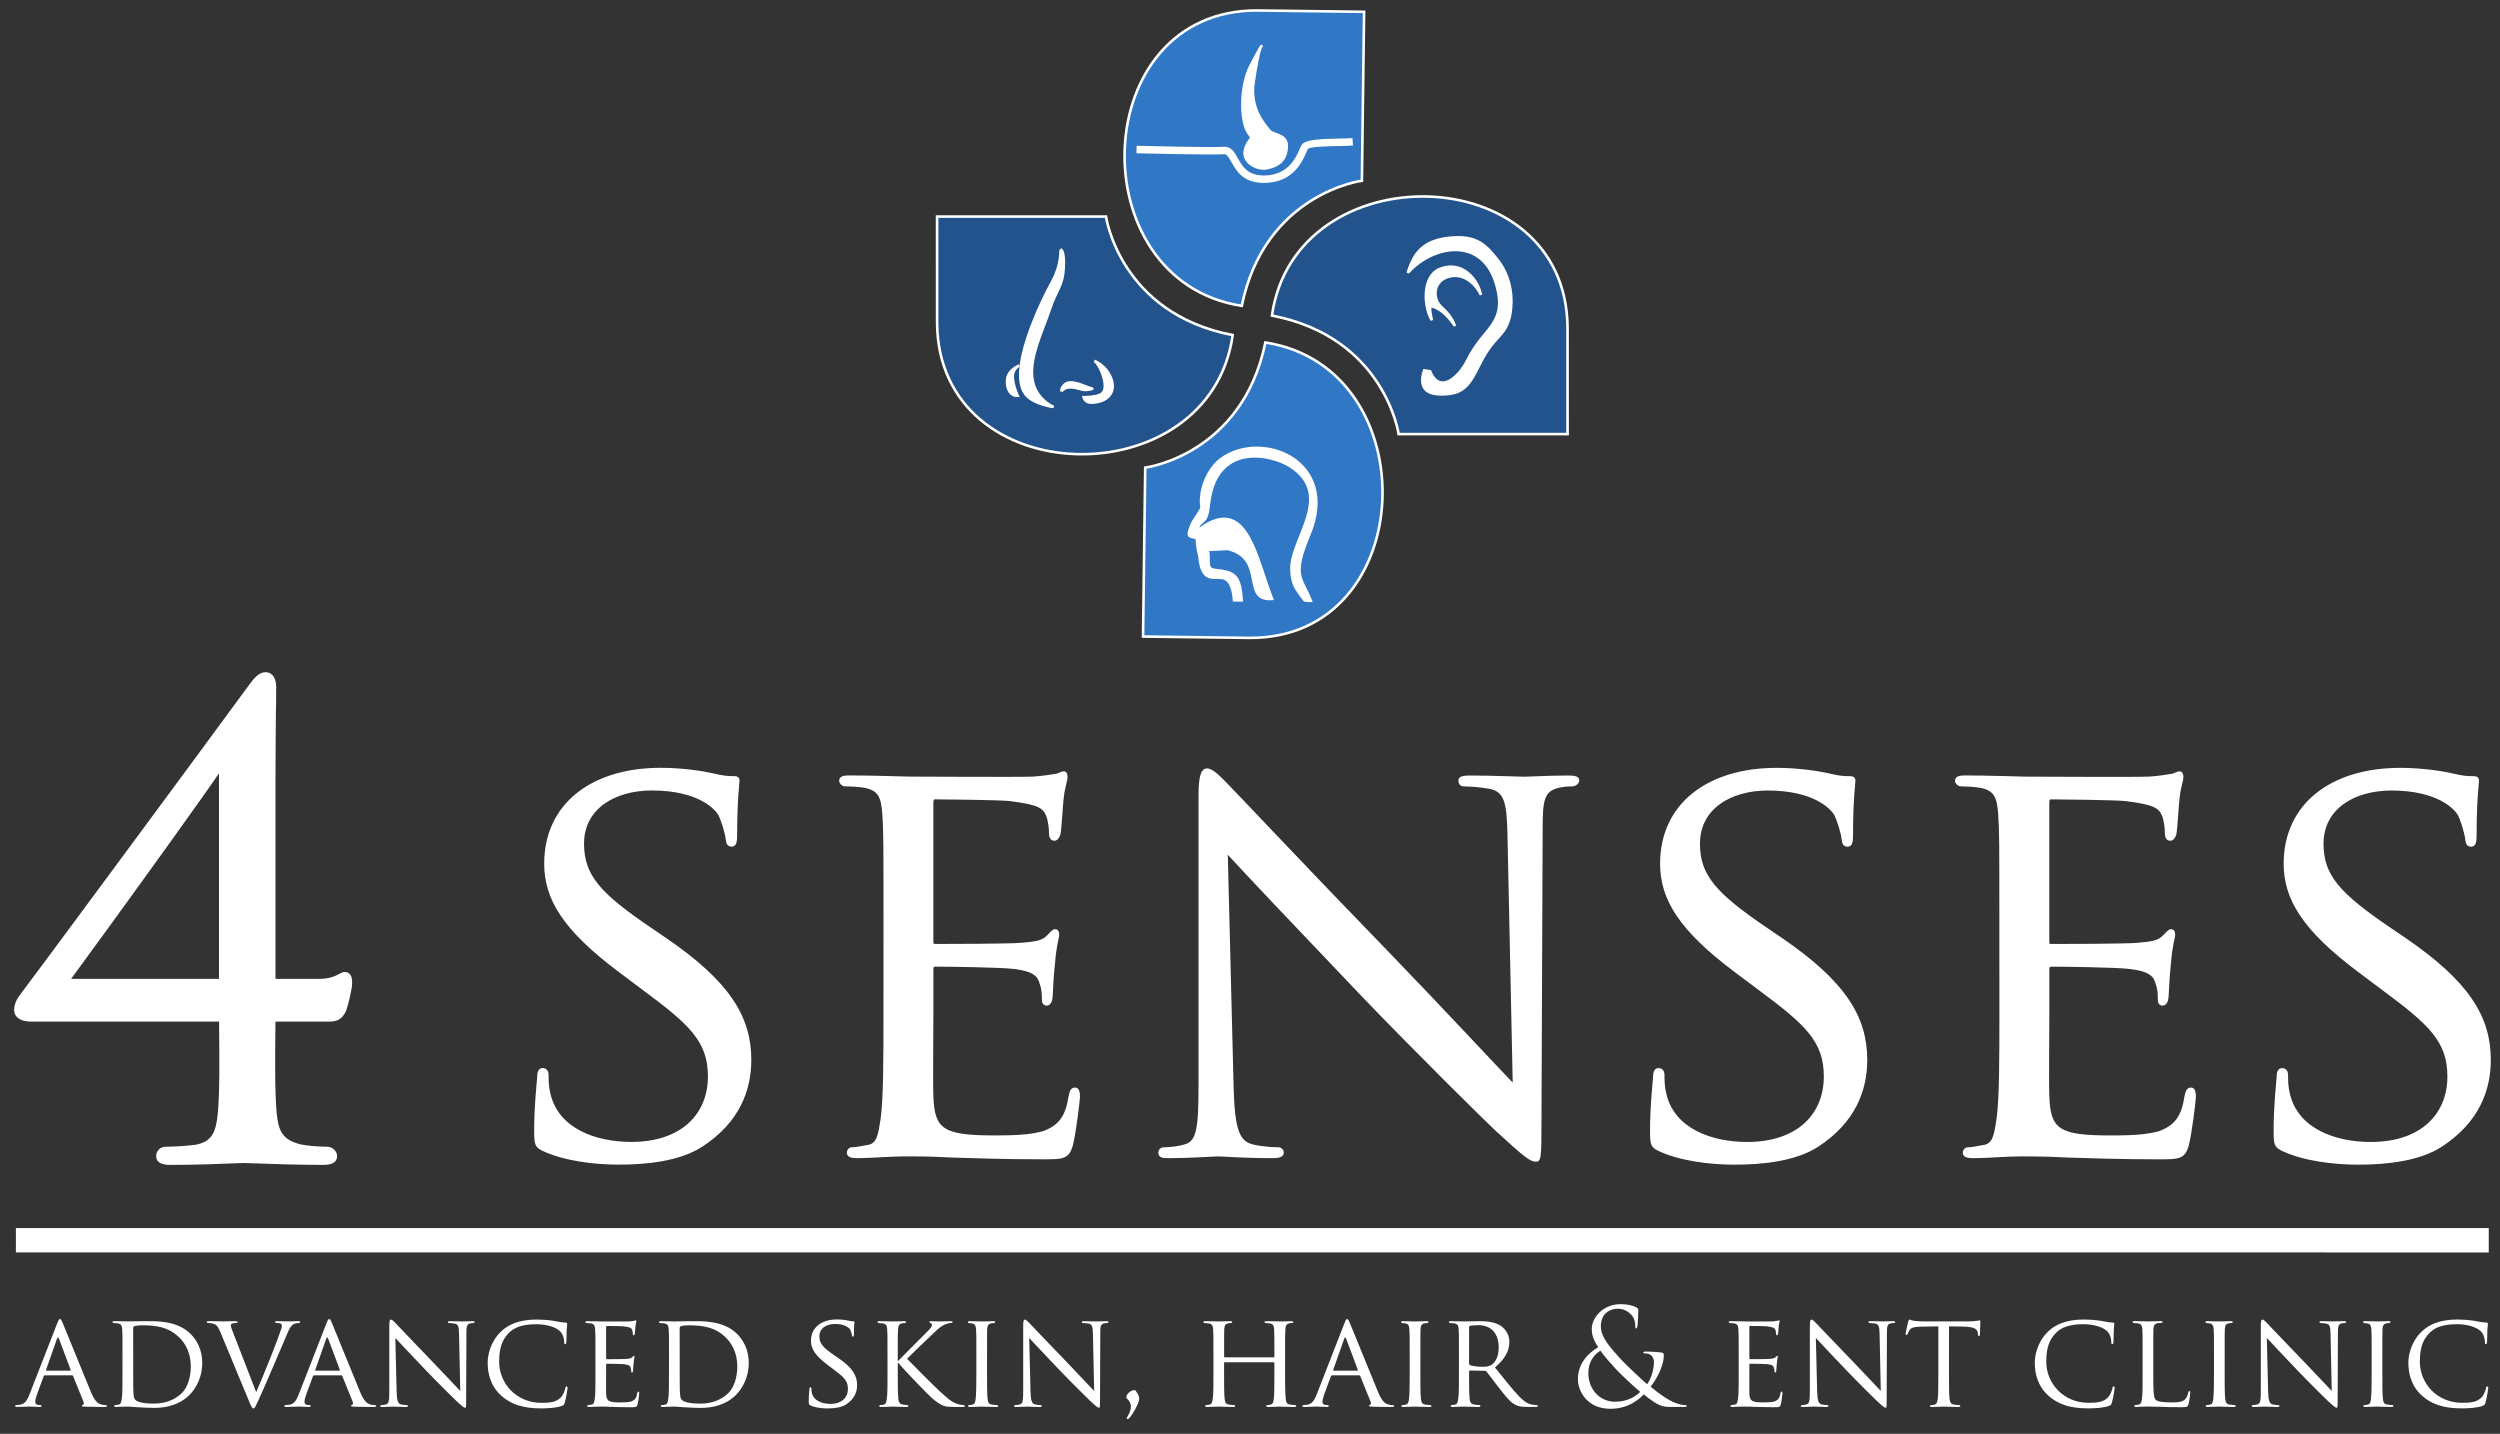 <?xml version="1.0" encoding="UTF-8" standalone="no"?>
<!-- Created with Inkscape (http://www.inkscape.org/) -->

<svg
   xmlns:dc="http://purl.org/dc/elements/1.1/"
   xmlns:cc="http://creativecommons.org/ns#"
   xmlns:rdf="http://www.w3.org/1999/02/22-rdf-syntax-ns#"
   xmlns:svg="http://www.w3.org/2000/svg"
   xmlns="http://www.w3.org/2000/svg"
   xmlns:sodipodi="http://sodipodi.sourceforge.net/DTD/sodipodi-0.dtd"
   xmlns:inkscape="http://www.inkscape.org/namespaces/inkscape"
   width="101.812mm"
   height="58.391mm"
   viewBox="0 0 101.812 58.391"
   version="1.1"
   id="svg945"
   inkscape:version="0.92.3 (2405546, 2018-03-11)"
   sodipodi:docname="logo-sqr.svg">
  <rect x="0" y="0" width="101.812" height="58.391" fill="#333333" stroke="none"/>
  <defs
     id="defs939" />
  <sodipodi:namedview
     id="base"
     pagecolor="#ffffff"
     bordercolor="#666666"
     borderopacity="1.0"
     inkscape:pageopacity="0.0"
     inkscape:pageshadow="2"
     inkscape:zoom="1.979899"
     inkscape:cx="174.35948"
     inkscape:cy="109.96925"
     inkscape:document-units="mm"
     inkscape:current-layer="layer1"
     showgrid="false"
     fit-margin-top="0"
     fit-margin-left="0"
     fit-margin-right="0"
     fit-margin-bottom="0"
     inkscape:showpageshadow="false"
     inkscape:window-width="1600"
     inkscape:window-height="845"
     inkscape:window-x="0"
     inkscape:window-y="27"
     inkscape:window-maximized="1" />
  <g
     inkscape:label="Layer 1"
     inkscape:groupmode="layer"
     id="layer1"
     transform="translate(-30.481,-209.852)">
    <path
       d="m 41.665,238.73 c -0.007,0.802 -0.018,1.971 -0.018,2.949 v 8.091 h 1.82 c 0.468,0 0.722,-0.137 0.863,-0.213 0.075,-0.04 0.127,-0.068 0.186,-0.068 0.253,0 0.253,0.252 0.253,0.432 0,0.074 -0.036,0.275 -0.085,0.494 -0.045,0.199 -0.101,0.418 -0.152,0.57 l -0.007,0.016 c -0.074,0.148 -0.144,0.246 -0.246,0.312 -0.103,0.066 -0.225,0.09 -0.403,0.09 h -2.23 c -0.001,0.142 -0.003,0.341 -0.005,0.558 -0.01,0.969 -0.024,2.369 0.056,3.246 h 1.06e-4 c 0.036,0.363 0.101,0.646 0.249,0.855 l 1.76e-4,-2.1e-4 c 0.145,0.205 0.379,0.349 0.756,0.444 0.149,0.032 0.324,0.054 0.494,0.07 0.23,0.021 0.457,0.029 0.604,0.029 0.095,0 0.18,0.037 0.243,0.093 0.069,0.062 0.113,0.148 0.113,0.237 0,0.119 -0.057,0.202 -0.175,0.252 -0.084,0.036 -0.202,0.052 -0.359,0.052 -1.028,0 -2.2,-0.042 -2.816,-0.064 -0.21,-0.007 -0.352,-0.013 -0.409,-0.013 -0.054,0 -0.18,0.005 -0.365,0.013 -0.543,0.022 -1.574,0.064 -2.605,0.064 -0.157,0 -0.275,-0.016 -0.359,-0.052 -0.119,-0.051 -0.175,-0.133 -0.175,-0.252 0,-0.086 0.035,-0.173 0.097,-0.235 0.057,-0.057 0.136,-0.094 0.233,-0.094 0.13,0 0.362,-0.008 0.61,-0.024 0.193,-0.012 0.398,-0.03 0.577,-0.052 0.381,-0.058 0.61,-0.205 0.75,-0.421 0.146,-0.226 0.206,-0.535 0.243,-0.901 h 1.06e-4 c 0.08,-0.877 0.065,-2.278 0.056,-3.246 -0.002,-0.218 -0.004,-0.416 -0.005,-0.558 h -7.682 c -0.184,0 -0.347,-0.027 -0.465,-0.094 -0.124,-0.071 -0.198,-0.18 -0.198,-0.338 0,-0.106 0.028,-0.211 0.069,-0.307 0.052,-0.121 0.125,-0.229 0.189,-0.309 l 0.003,-0.003 c 0.067,-0.078 1.765,-2.369 3.695,-4.98 2.383,-3.223 5.128,-6.944 5.59,-7.58 0.106,-0.146 0.2,-0.266 0.295,-0.354 0.11,-0.102 0.219,-0.159 0.344,-0.159 0.135,0 0.232,0.064 0.297,0.174 0.057,0.098 0.084,0.232 0.084,0.386 0,0.081 -0.003,0.43 -0.007,0.891 z m -8.393,11.04 h 6.179 v -8.594 c -0.351,0.52 -1.119,1.601 -2.004,2.835 -1.593,2.221 -3.572,4.942 -4.175,5.759"
       style="fill:#ffffff;fill-opacity:1;fill-rule:nonzero;stroke:#ffffff;stroke-width:0.106;stroke-miterlimit:4;stroke-dasharray:none;stroke-opacity:1"
       id="path72"
       inkscape:connector-curvature="0" />
    <path
       d="m 55.681,257.229 c 1.155,0 2.479,-0.144 3.37,-0.722 1.517,-0.987 1.974,-2.287 1.974,-3.49 0,-1.757 -0.891,-3.177 -3.466,-4.935 L 56.957,247.672 c -2.094,-1.42 -2.744,-2.166 -2.744,-3.466 0,-1.444 1.276,-2.215 2.816,-2.215 1.902,0 2.6,0.77 2.744,1.011 0.12,0.217 0.289,0.77 0.313,1.011 0.024,0.168 0.048,0.265 0.193,0.265 0.144,0 0.169,-0.144 0.169,-0.457 0,-1.396 0.096,-2.07 0.096,-2.166 0,-0.12 -0.048,-0.144 -0.217,-0.144 -0.169,0 -0.337,0 -0.746,-0.096 -0.506,-0.12 -1.348,-0.241 -2.191,-0.241 -2.792,0 -4.694,1.444 -4.694,3.851 0,1.42 0.746,2.672 3.033,4.381 l 0.963,0.722 c 1.877,1.396 2.672,2.094 2.672,3.562 0,1.541 -1.083,2.72 -3.177,2.72 -1.42,0 -3.009,-0.53 -3.346,-2.022 -0.072,-0.289 -0.072,-0.578 -0.072,-0.746 0,-0.169 -0.072,-0.241 -0.193,-0.241 -0.12,0 -0.168,0.12 -0.168,0.337 -0.024,0.337 -0.12,1.155 -0.12,2.166 0,0.554 0.024,0.626 0.313,0.77 0.866,0.409 2.094,0.554 3.081,0.554 z m 10.832,-6.21 c 0,1.974 0,3.587 -0.12,4.429 -0.096,0.602 -0.144,1.011 -0.554,1.083 -0.193,0.024 -0.457,0.096 -0.65,0.096 -0.12,0 -0.168,0.096 -0.168,0.169 0,0.12 0.12,0.168 0.337,0.168 0.337,0 0.818,-0.024 1.228,-0.048 0.457,-0.024 0.867,-0.024 0.915,-0.024 0.313,0 0.867,0 1.757,0.048 0.866,0.024 2.094,0.072 3.683,0.072 0.819,0 1.035,0 1.18,-0.53 0.12,-0.433 0.289,-1.829 0.289,-1.974 0,-0.144 -0.024,-0.313 -0.144,-0.313 -0.12,0 -0.169,0.072 -0.217,0.313 -0.12,0.818 -0.409,1.179 -0.963,1.42 -0.554,0.217 -1.565,0.217 -2.118,0.217 -2.094,0 -2.479,-0.265 -2.528,-1.637 -0.024,-0.409 0,-2.792 0,-3.49 v -1.709 c 0,-0.072 0.024,-0.144 0.144,-0.144 0.361,0 2.624,0.024 3.201,0.096 0.818,0.096 1.011,0.337 1.083,0.626 0.096,0.265 0.096,0.481 0.096,0.674 0,0.12 0.048,0.192 0.144,0.192 0.144,0 0.193,-0.217 0.193,-0.385 0,-0.144 0.048,-0.915 0.096,-1.324 0.048,-0.674 0.168,-1.011 0.168,-1.131 0,-0.12 -0.048,-0.168 -0.12,-0.168 -0.072,0 -0.168,0.12 -0.313,0.265 -0.217,0.217 -0.53,0.241 -1.035,0.289 -0.482,0.048 -3.274,0.048 -3.538,0.048 -0.12,0 -0.12,-0.072 -0.12,-0.217 v -5.561 c 0,-0.144 0.024,-0.217 0.12,-0.217 0.241,0 2.696,0.024 3.057,0.072 1.155,0.144 1.372,0.289 1.517,0.626 0.096,0.241 0.12,0.578 0.12,0.722 0,0.168 0.048,0.265 0.169,0.265 0.096,0 0.168,-0.12 0.193,-0.217 0.048,-0.241 0.096,-1.155 0.12,-1.348 0.048,-0.578 0.169,-0.818 0.169,-0.963 0,-0.096 -0.024,-0.193 -0.096,-0.193 -0.096,0 -0.193,0.072 -0.289,0.096 -0.169,0.024 -0.554,0.096 -0.963,0.12 -0.481,0.024 -4.91,0 -5.055,0 -0.12,0 -1.492,-0.048 -2.455,-0.048 -0.241,0 -0.337,0.048 -0.337,0.169 0,0.072 0.096,0.168 0.168,0.168 0.193,0 0.554,0.024 0.722,0.048 0.698,0.096 0.818,0.433 0.867,1.131 0.048,0.65 0.048,1.228 0.048,4.405 z m 13.913,-6.499 c 0.65,0.722 3.029,3.226 5.484,5.801 2.235,2.335 5.292,5.344 5.508,5.536 1.179,1.083 1.4,1.252 1.617,1.252 0.144,0 0.169,-0.12 0.169,-1.468 l 0.048,-11.987 c 0,-1.228 0.048,-1.637 0.746,-1.781 0.241,-0.048 0.409,-0.048 0.505,-0.048 0.144,0 0.241,-0.12 0.241,-0.193 0,-0.12 -0.168,-0.144 -0.385,-0.144 -0.867,0 -1.565,0.048 -1.809,0.048 -0.241,0 -1.252,-0.048 -2.214,-0.048 -0.241,0 -0.409,0.024 -0.409,0.144 0,0.072 0.024,0.193 0.169,0.193 0.168,0 0.65,0.024 1.035,0.096 0.65,0.12 0.77,0.578 0.794,1.902 l 0.217,10.254 c -0.65,-0.674 -2.913,-3.105 -5.003,-5.272 -3.274,-3.37 -6.351,-6.644 -6.688,-6.981 -0.217,-0.217 -0.578,-0.626 -0.818,-0.626 -0.169,0 -0.289,0.217 -0.289,1.035 v 11.723 c 0,1.854 -0.072,2.407 -0.602,2.552 -0.313,0.096 -0.698,0.12 -0.867,0.12 -0.096,0 -0.168,0.072 -0.168,0.169 0,0.144 0.12,0.168 0.337,0.168 0.963,0 1.853,-0.072 2.046,-0.072 0.192,0 1.035,0.072 2.235,0.072 0.241,0 0.385,-0.048 0.385,-0.168 0,-0.096 -0.072,-0.169 -0.169,-0.169 -0.193,0 -0.674,-0.024 -1.059,-0.12 -0.574,-0.144 -0.766,-0.65 -0.814,-2.335 z m 20.701,12.71 c 1.155,0 2.479,-0.144 3.37,-0.722 1.516,-0.987 1.974,-2.287 1.974,-3.49 0,-1.757 -0.891,-3.177 -3.466,-4.935 l -0.602,-0.409 c -2.094,-1.42 -2.744,-2.166 -2.744,-3.466 0,-1.444 1.276,-2.215 2.816,-2.215 1.902,0 2.6,0.77 2.744,1.011 0.12,0.217 0.289,0.77 0.313,1.011 0.024,0.168 0.048,0.265 0.193,0.265 0.144,0 0.168,-0.144 0.168,-0.457 0,-1.396 0.096,-2.07 0.096,-2.166 0,-0.12 -0.048,-0.144 -0.217,-0.144 -0.168,0 -0.337,0 -0.746,-0.096 -0.505,-0.12 -1.348,-0.241 -2.191,-0.241 -2.792,0 -4.694,1.444 -4.694,3.851 0,1.42 0.746,2.672 3.033,4.381 l 0.963,0.722 c 1.878,1.396 2.672,2.094 2.672,3.562 0,1.541 -1.083,2.72 -3.177,2.72 -1.42,0 -3.009,-0.53 -3.346,-2.022 -0.072,-0.289 -0.072,-0.578 -0.072,-0.746 0,-0.169 -0.072,-0.241 -0.193,-0.241 -0.12,0 -0.169,0.12 -0.169,0.337 -0.024,0.337 -0.12,1.155 -0.12,2.166 0,0.554 0.024,0.626 0.313,0.77 0.866,0.409 2.094,0.554 3.081,0.554 z m 10.832,-6.21 c 0,1.974 0,3.587 -0.12,4.429 -0.096,0.602 -0.144,1.011 -0.554,1.083 -0.192,0.024 -0.457,0.096 -0.65,0.096 -0.12,0 -0.168,0.096 -0.168,0.169 0,0.12 0.12,0.168 0.337,0.168 0.337,0 0.818,-0.024 1.228,-0.048 0.457,-0.024 0.867,-0.024 0.915,-0.024 0.313,0 0.866,0 1.757,0.048 0.867,0.024 2.094,0.072 3.683,0.072 0.819,0 1.035,0 1.18,-0.53 0.12,-0.433 0.289,-1.829 0.289,-1.974 0,-0.144 -0.024,-0.313 -0.144,-0.313 -0.12,0 -0.168,0.072 -0.217,0.313 -0.12,0.818 -0.409,1.179 -0.963,1.42 -0.554,0.217 -1.565,0.217 -2.118,0.217 -2.094,0 -2.479,-0.265 -2.527,-1.637 -0.024,-0.409 0,-2.792 0,-3.49 v -1.709 c 0,-0.072 0.024,-0.144 0.144,-0.144 0.361,0 2.624,0.024 3.201,0.096 0.818,0.096 1.011,0.337 1.083,0.626 0.096,0.265 0.096,0.481 0.096,0.674 0,0.12 0.048,0.192 0.144,0.192 0.144,0 0.193,-0.217 0.193,-0.385 0,-0.144 0.048,-0.915 0.096,-1.324 0.048,-0.674 0.168,-1.011 0.168,-1.131 0,-0.12 -0.048,-0.168 -0.12,-0.168 -0.072,0 -0.169,0.12 -0.313,0.265 -0.217,0.217 -0.53,0.241 -1.035,0.289 -0.481,0.048 -3.274,0.048 -3.539,0.048 -0.12,0 -0.12,-0.072 -0.12,-0.217 v -5.561 c 0,-0.144 0.024,-0.217 0.12,-0.217 0.241,0 2.696,0.024 3.057,0.072 1.155,0.144 1.372,0.289 1.516,0.626 0.096,0.241 0.12,0.578 0.12,0.722 0,0.168 0.048,0.265 0.168,0.265 0.096,0 0.169,-0.12 0.193,-0.217 0.048,-0.241 0.096,-1.155 0.12,-1.348 0.048,-0.578 0.168,-0.818 0.168,-0.963 0,-0.096 -0.024,-0.193 -0.096,-0.193 -0.096,0 -0.193,0.072 -0.289,0.096 -0.168,0.024 -0.554,0.096 -0.963,0.12 -0.481,0.024 -4.91,0 -5.055,0 -0.12,0 -1.492,-0.048 -2.455,-0.048 -0.241,0 -0.337,0.048 -0.337,0.169 0,0.072 0.096,0.168 0.168,0.168 0.193,0 0.554,0.024 0.722,0.048 0.698,0.096 0.819,0.433 0.867,1.131 0.048,0.65 0.048,1.228 0.048,4.405 z m 14.563,6.21 c 1.155,0 2.479,-0.144 3.37,-0.722 1.516,-0.987 1.974,-2.287 1.974,-3.49 0,-1.757 -0.891,-3.177 -3.466,-4.935 l -0.602,-0.409 c -2.094,-1.42 -2.744,-2.166 -2.744,-3.466 0,-1.444 1.276,-2.215 2.816,-2.215 1.902,0 2.6,0.77 2.744,1.011 0.12,0.217 0.289,0.77 0.313,1.011 0.024,0.168 0.048,0.265 0.193,0.265 0.144,0 0.168,-0.144 0.168,-0.457 0,-1.396 0.096,-2.07 0.096,-2.166 0,-0.12 -0.048,-0.144 -0.217,-0.144 -0.168,0 -0.337,0 -0.746,-0.096 -0.505,-0.12 -1.348,-0.241 -2.191,-0.241 -2.792,0 -4.694,1.444 -4.694,3.851 0,1.42 0.746,2.672 3.033,4.381 l 0.963,0.722 c 1.878,1.396 2.672,2.094 2.672,3.562 0,1.541 -1.083,2.72 -3.177,2.72 -1.42,0 -3.009,-0.53 -3.346,-2.022 -0.072,-0.289 -0.072,-0.578 -0.072,-0.746 0,-0.169 -0.072,-0.241 -0.193,-0.241 -0.12,0 -0.169,0.12 -0.169,0.337 -0.024,0.337 -0.12,1.155 -0.12,2.166 0,0.554 0.024,0.626 0.313,0.77 0.866,0.409 2.094,0.554 3.081,0.554"
       style="fill:#ffffff;fill-opacity:1;fill-rule:nonzero;stroke:#ffffff;stroke-width:0.106;stroke-miterlimit:4;stroke-dasharray:none;stroke-opacity:1"
       id="path74"
       inkscape:connector-curvature="0" />
    <path
       d="m 31.682,266.638 c -0.092,0.234 -0.185,0.397 -0.402,0.424 -0.038,0.005 -0.109,0.011 -0.141,0.011 -0.022,0 -0.043,0.016 -0.043,0.038 0,0.027 0.033,0.038 0.092,0.038 0.196,0 0.435,-0.016 0.484,-0.016 0.054,0 0.315,0.016 0.429,0.016 0.043,0 0.071,-0.011 0.071,-0.038 0,-0.022 -0.011,-0.038 -0.049,-0.038 h -0.043 c -0.082,0 -0.163,-0.033 -0.163,-0.125 0,-0.082 0.027,-0.196 0.071,-0.31 l 0.272,-0.739 c 0.011,-0.027 0.027,-0.038 0.049,-0.038 h 1.103 c 0.027,0 0.033,0.005 0.044,0.027 l 0.429,1.06 c 0.033,0.076 -0.016,0.114 -0.043,0.125 -0.022,0.011 -0.033,0.011 -0.033,0.033 0,0.027 0.076,0.027 0.168,0.033 0.331,0.011 0.685,0.011 0.755,0.011 0.054,0 0.109,-0.011 0.109,-0.038 0,-0.027 -0.033,-0.038 -0.06,-0.038 -0.049,0 -0.119,-0.005 -0.19,-0.027 -0.103,-0.033 -0.234,-0.092 -0.407,-0.505 -0.294,-0.701 -1.06,-2.608 -1.147,-2.804 -0.049,-0.103 -0.065,-0.168 -0.114,-0.168 -0.033,0 -0.054,0.027 -0.114,0.179 z m 0.69,-0.967 c -0.016,0 -0.022,-0.011 -0.016,-0.033 l 0.446,-1.266 c 0.027,-0.071 0.054,-0.071 0.082,0 l 0.473,1.266 c 0.005,0.022 0.005,0.033 -0.016,0.033 z m 3.097,0.136 c 0,0.446 0,0.81 -0.027,1 -0.022,0.136 -0.033,0.223 -0.125,0.245 -0.043,0.011 -0.103,0.022 -0.147,0.022 -0.027,0 -0.038,0.022 -0.038,0.038 0,0.027 0.027,0.038 0.076,0.038 0.076,0 0.19,-0.005 0.288,-0.011 0.098,0 0.185,-0.005 0.196,-0.005 0.022,0 0.185,0.011 0.391,0.027 0.207,0.011 0.462,0.027 0.668,0.027 0.815,0 1.244,-0.321 1.451,-0.532 0.266,-0.272 0.516,-0.717 0.516,-1.299 0,-0.549 -0.228,-0.935 -0.467,-1.174 -0.565,-0.571 -1.44,-0.527 -1.918,-0.527 -0.283,0 -0.587,0.011 -0.641,0.011 -0.027,0 -0.337,-0.011 -0.554,-0.011 -0.054,0 -0.076,0.011 -0.076,0.038 0,0.016 0.022,0.038 0.038,0.038 0.043,0 0.125,0.005 0.163,0.011 0.158,0.022 0.185,0.098 0.196,0.255 0.011,0.147 0.011,0.277 0.011,0.994 z m 0.435,-1.858 c 0,-0.054 0.016,-0.076 0.06,-0.092 0.043,-0.016 0.196,-0.033 0.288,-0.033 0.57,0 1.098,0.06 1.549,0.516 0.196,0.196 0.451,0.571 0.451,1.157 0,0.424 -0.125,0.864 -0.375,1.098 -0.288,0.272 -0.679,0.418 -1.119,0.418 -0.565,0 -0.733,-0.098 -0.793,-0.185 -0.038,-0.049 -0.049,-0.217 -0.054,-0.331 -0.005,-0.087 -0.005,-0.516 -0.005,-1.005 z m 4.108,0.272 c -0.071,-0.185 -0.13,-0.326 -0.13,-0.386 0,-0.033 0.005,-0.06 0.054,-0.082 0.043,-0.016 0.12,-0.022 0.174,-0.022 0.033,0 0.049,-0.022 0.049,-0.043 0,-0.022 -0.043,-0.033 -0.13,-0.033 -0.185,0 -0.397,0.011 -0.445,0.011 -0.06,0 -0.332,-0.011 -0.56,-0.011 -0.076,0 -0.125,0.005 -0.125,0.033 0,0.016 0.011,0.043 0.038,0.043 0.027,0 0.109,0 0.185,0.016 0.158,0.038 0.223,0.087 0.331,0.348 l 1.174,2.831 c 0.092,0.223 0.125,0.283 0.179,0.283 0.049,0 0.076,-0.071 0.207,-0.348 0.109,-0.228 0.321,-0.728 0.614,-1.402 0.245,-0.565 0.478,-1.119 0.532,-1.25 0.125,-0.315 0.201,-0.38 0.266,-0.424 0.087,-0.054 0.196,-0.054 0.228,-0.054 0.038,0 0.054,-0.022 0.054,-0.043 0,-0.022 -0.027,-0.033 -0.076,-0.033 -0.141,0 -0.348,0.011 -0.375,0.011 -0.06,0 -0.277,-0.011 -0.467,-0.011 -0.076,0 -0.109,0.011 -0.109,0.038 0,0.022 0.027,0.038 0.054,0.038 0.054,0 0.109,0 0.163,0.016 0.049,0.016 0.065,0.06 0.065,0.098 0,0.038 -0.022,0.103 -0.043,0.174 -0.103,0.331 -0.728,1.907 -1.005,2.527 z m 2.635,2.418 c -0.092,0.234 -0.185,0.397 -0.402,0.424 -0.038,0.005 -0.109,0.011 -0.141,0.011 -0.022,0 -0.043,0.016 -0.043,0.038 0,0.027 0.033,0.038 0.092,0.038 0.196,0 0.435,-0.016 0.484,-0.016 0.054,0 0.315,0.016 0.429,0.016 0.043,0 0.071,-0.011 0.071,-0.038 0,-0.022 -0.011,-0.038 -0.049,-0.038 h -0.043 c -0.081,0 -0.163,-0.033 -0.163,-0.125 0,-0.082 0.027,-0.196 0.071,-0.31 l 0.272,-0.739 c 0.011,-0.027 0.027,-0.038 0.049,-0.038 h 1.103 c 0.027,0 0.033,0.005 0.043,0.027 l 0.429,1.06 c 0.033,0.076 -0.016,0.114 -0.043,0.125 -0.022,0.011 -0.033,0.011 -0.033,0.033 0,0.027 0.076,0.027 0.168,0.033 0.331,0.011 0.685,0.011 0.755,0.011 0.054,0 0.109,-0.011 0.109,-0.038 0,-0.027 -0.033,-0.038 -0.06,-0.038 -0.049,0 -0.12,-0.005 -0.19,-0.027 -0.103,-0.033 -0.234,-0.092 -0.407,-0.505 -0.294,-0.701 -1.06,-2.608 -1.146,-2.804 -0.049,-0.103 -0.065,-0.168 -0.114,-0.168 -0.033,0 -0.054,0.027 -0.114,0.179 z m 0.69,-0.967 c -0.016,0 -0.022,-0.011 -0.016,-0.033 l 0.445,-1.266 c 0.027,-0.071 0.054,-0.071 0.082,0 l 0.473,1.266 c 0.005,0.022 0.005,0.033 -0.016,0.033 z m 3.244,-1.331 c 0.147,0.163 0.684,0.728 1.238,1.31 0.504,0.527 1.195,1.206 1.243,1.25 0.266,0.245 0.316,0.282 0.365,0.282 0.033,0 0.038,-0.027 0.038,-0.331 l 0.011,-2.706 c 0,-0.277 0.011,-0.369 0.168,-0.402 0.054,-0.011 0.092,-0.011 0.114,-0.011 0.033,0 0.054,-0.027 0.054,-0.043 0,-0.027 -0.038,-0.033 -0.087,-0.033 -0.196,0 -0.353,0.011 -0.408,0.011 -0.054,0 -0.283,-0.011 -0.5,-0.011 -0.054,0 -0.092,0.005 -0.092,0.033 0,0.016 0.005,0.043 0.038,0.043 0.038,0 0.147,0.006 0.234,0.022 0.147,0.027 0.174,0.13 0.179,0.429 l 0.049,2.315 c -0.147,-0.152 -0.657,-0.701 -1.129,-1.19 -0.739,-0.761 -1.434,-1.5 -1.51,-1.576 -0.049,-0.049 -0.13,-0.141 -0.185,-0.141 -0.038,0 -0.065,0.049 -0.065,0.234 v 2.646 c 0,0.418 -0.016,0.543 -0.136,0.576 -0.071,0.022 -0.158,0.027 -0.196,0.027 -0.022,0 -0.038,0.016 -0.038,0.038 0,0.033 0.027,0.038 0.076,0.038 0.217,0 0.418,-0.016 0.462,-0.016 0.043,0 0.234,0.016 0.504,0.016 0.054,0 0.087,-0.011 0.087,-0.038 0,-0.022 -0.016,-0.038 -0.038,-0.038 -0.043,0 -0.152,-0.005 -0.239,-0.027 -0.13,-0.033 -0.173,-0.147 -0.184,-0.527 z m 5.917,2.869 c 0.31,0 0.668,-0.027 0.864,-0.103 0.082,-0.033 0.092,-0.049 0.12,-0.136 0.049,-0.158 0.114,-0.56 0.114,-0.592 0,-0.033 -0.022,-0.065 -0.043,-0.065 -0.033,0 -0.038,0.016 -0.049,0.065 -0.016,0.087 -0.081,0.283 -0.185,0.386 -0.19,0.19 -0.429,0.217 -0.788,0.217 -1.022,0 -1.722,-0.788 -1.722,-1.674 0,-0.467 0.076,-0.88 0.429,-1.206 0.168,-0.158 0.462,-0.321 1.076,-0.321 0.424,0 0.772,0.114 0.94,0.255 0.125,0.098 0.201,0.283 0.201,0.462 0,0.065 0.005,0.098 0.038,0.098 0.027,0 0.049,-0.027 0.054,-0.098 0.005,-0.065 0.005,-0.321 0.011,-0.473 0.011,-0.168 0.022,-0.223 0.022,-0.261 0,-0.027 -0.011,-0.049 -0.06,-0.049 -0.158,-0.005 -0.31,-0.038 -0.489,-0.071 -0.234,-0.038 -0.505,-0.054 -0.696,-0.054 -0.733,0 -1.168,0.217 -1.456,0.494 -0.424,0.413 -0.538,0.951 -0.538,1.261 0,0.44 0.114,0.967 0.581,1.369 0.375,0.326 0.859,0.494 1.576,0.494 z m 2.233,-1.402 c 0,0.446 0,0.81 -0.027,1 -0.022,0.136 -0.033,0.228 -0.125,0.245 -0.043,0.005 -0.103,0.022 -0.147,0.022 -0.027,0 -0.038,0.022 -0.038,0.038 0,0.027 0.027,0.038 0.076,0.038 0.076,0 0.185,-0.005 0.277,-0.011 0.103,-0.005 0.196,-0.005 0.207,-0.005 0.071,0 0.196,0 0.397,0.011 0.196,0.005 0.473,0.016 0.831,0.016 0.185,0 0.234,0 0.266,-0.12 0.027,-0.098 0.065,-0.413 0.065,-0.446 0,-0.033 -0.005,-0.071 -0.033,-0.071 -0.027,0 -0.038,0.016 -0.049,0.071 -0.027,0.185 -0.092,0.266 -0.217,0.321 -0.125,0.049 -0.353,0.049 -0.478,0.049 -0.473,0 -0.56,-0.06 -0.571,-0.369 -0.005,-0.092 0,-0.63 0,-0.788 v -0.386 c 0,-0.016 0.005,-0.033 0.033,-0.033 0.081,0 0.592,0.005 0.723,0.022 0.185,0.022 0.228,0.076 0.244,0.141 0.022,0.06 0.022,0.109 0.022,0.152 0,0.027 0.011,0.043 0.033,0.043 0.033,0 0.043,-0.049 0.043,-0.087 0,-0.033 0.011,-0.207 0.022,-0.299 0.011,-0.152 0.038,-0.228 0.038,-0.255 0,-0.027 -0.011,-0.038 -0.027,-0.038 -0.016,0 -0.038,0.027 -0.071,0.06 -0.049,0.049 -0.12,0.054 -0.234,0.065 -0.109,0.011 -0.739,0.011 -0.799,0.011 -0.027,0 -0.027,-0.016 -0.027,-0.049 v -1.255 c 0,-0.033 0.005,-0.049 0.027,-0.049 0.054,0 0.609,0.005 0.69,0.016 0.261,0.033 0.31,0.065 0.342,0.141 0.022,0.054 0.027,0.13 0.027,0.163 0,0.038 0.011,0.06 0.038,0.06 0.022,0 0.038,-0.027 0.043,-0.049 0.011,-0.054 0.022,-0.261 0.027,-0.304 0.011,-0.13 0.038,-0.185 0.038,-0.217 0,-0.022 -0.005,-0.043 -0.022,-0.043 -0.022,0 -0.043,0.016 -0.065,0.022 -0.038,0.005 -0.125,0.022 -0.217,0.027 -0.109,0.005 -1.108,0 -1.141,0 -0.027,0 -0.337,-0.011 -0.554,-0.011 -0.054,0 -0.076,0.011 -0.076,0.038 0,0.016 0.022,0.038 0.038,0.038 0.043,0 0.125,0.005 0.163,0.011 0.158,0.022 0.185,0.098 0.196,0.255 0.011,0.147 0.011,0.277 0.011,0.994 z m 2.994,0 c 0,0.446 0,0.81 -0.027,1 -0.022,0.136 -0.033,0.223 -0.125,0.245 -0.043,0.011 -0.103,0.022 -0.147,0.022 -0.027,0 -0.038,0.022 -0.038,0.038 0,0.027 0.027,0.038 0.076,0.038 0.076,0 0.19,-0.005 0.288,-0.011 0.098,0 0.185,-0.005 0.196,-0.005 0.022,0 0.185,0.011 0.391,0.027 0.207,0.011 0.462,0.027 0.668,0.027 0.815,0 1.244,-0.321 1.451,-0.532 0.266,-0.272 0.516,-0.717 0.516,-1.299 0,-0.549 -0.228,-0.935 -0.467,-1.174 -0.565,-0.571 -1.44,-0.527 -1.918,-0.527 -0.283,0 -0.587,0.011 -0.641,0.011 -0.027,0 -0.337,-0.011 -0.554,-0.011 -0.054,0 -0.076,0.011 -0.076,0.038 0,0.016 0.022,0.038 0.038,0.038 0.043,0 0.125,0.005 0.163,0.011 0.158,0.022 0.185,0.098 0.196,0.255 0.011,0.147 0.011,0.277 0.011,0.994 z m 0.435,-1.858 c 0,-0.054 0.016,-0.076 0.06,-0.092 0.043,-0.016 0.196,-0.033 0.288,-0.033 0.571,0 1.098,0.06 1.549,0.516 0.196,0.196 0.451,0.571 0.451,1.157 0,0.424 -0.125,0.864 -0.375,1.098 -0.288,0.272 -0.679,0.418 -1.119,0.418 -0.565,0 -0.733,-0.098 -0.793,-0.185 -0.038,-0.049 -0.049,-0.217 -0.054,-0.331 -0.005,-0.087 -0.005,-0.516 -0.005,-1.005 z m 6.02,3.26 c 0.261,0 0.56,-0.033 0.761,-0.163 0.342,-0.223 0.446,-0.516 0.446,-0.788 0,-0.397 -0.201,-0.717 -0.782,-1.114 l -0.136,-0.092 c -0.473,-0.321 -0.619,-0.489 -0.619,-0.782 0,-0.326 0.288,-0.5 0.636,-0.5 0.429,0 0.587,0.174 0.619,0.228 0.027,0.049 0.065,0.174 0.071,0.228 0.005,0.038 0.011,0.06 0.043,0.06 0.033,0 0.038,-0.033 0.038,-0.103 0,-0.315 0.022,-0.467 0.022,-0.489 0,-0.027 -0.011,-0.033 -0.049,-0.033 -0.038,0 -0.076,0 -0.168,-0.022 -0.114,-0.027 -0.304,-0.054 -0.494,-0.054 -0.63,0 -1.06,0.326 -1.06,0.869 0,0.321 0.169,0.603 0.685,0.989 l 0.217,0.163 c 0.424,0.315 0.603,0.473 0.603,0.804 0,0.348 -0.244,0.614 -0.717,0.614 -0.321,0 -0.679,-0.12 -0.755,-0.456 -0.016,-0.065 -0.016,-0.13 -0.016,-0.168 0,-0.038 -0.016,-0.054 -0.043,-0.054 -0.027,0 -0.038,0.027 -0.038,0.076 -0.005,0.076 -0.027,0.261 -0.027,0.489 0,0.125 0.005,0.141 0.071,0.174 0.196,0.092 0.473,0.125 0.696,0.125 z m 2.445,-1.402 c 0,0.446 0,0.81 -0.027,1 -0.022,0.136 -0.033,0.223 -0.125,0.245 -0.043,0.011 -0.103,0.022 -0.147,0.022 -0.027,0 -0.038,0.022 -0.038,0.038 0,0.027 0.027,0.038 0.076,0.038 0.147,0 0.435,-0.016 0.473,-0.016 0.038,0 0.326,0.016 0.56,0.016 0.054,0 0.076,-0.016 0.076,-0.038 0,-0.016 -0.011,-0.038 -0.038,-0.038 -0.043,0 -0.12,-0.011 -0.185,-0.022 -0.147,-0.022 -0.168,-0.109 -0.185,-0.245 -0.022,-0.19 -0.022,-0.554 -0.022,-1 v -0.451 h 0.022 c 0.228,0.272 1.233,1.331 1.451,1.5 0.206,0.158 0.331,0.261 0.581,0.283 0.109,0.011 0.196,0.011 0.332,0.011 h 0.245 c 0.081,0 0.103,-0.016 0.103,-0.038 0,-0.022 -0.027,-0.038 -0.06,-0.038 -0.033,0 -0.169,-0.016 -0.294,-0.065 -0.228,-0.092 -0.283,-0.152 -0.685,-0.511 -0.196,-0.179 -1.19,-1.174 -1.315,-1.31 0.103,-0.114 0.918,-0.896 1.038,-1.005 0.212,-0.201 0.304,-0.304 0.5,-0.391 0.092,-0.038 0.196,-0.065 0.266,-0.065 0.038,0 0.049,-0.016 0.049,-0.038 0,-0.022 -0.022,-0.033 -0.071,-0.033 -0.119,0 -0.435,0.011 -0.462,0.011 -0.114,0 -0.261,-0.011 -0.359,-0.011 -0.033,0 -0.054,0.011 -0.054,0.033 0,0.016 0.016,0.038 0.043,0.043 0.038,0.005 0.06,0.033 0.06,0.092 0,0.076 -0.125,0.196 -0.261,0.331 -0.179,0.185 -1.032,1.027 -1.108,1.114 h -0.022 v -0.277 c 0,-0.717 0,-0.848 0.011,-0.994 0.011,-0.163 0.043,-0.228 0.169,-0.255 0.06,-0.011 0.087,-0.011 0.119,-0.011 0.022,0 0.038,-0.022 0.038,-0.038 0,-0.027 -0.022,-0.038 -0.076,-0.038 -0.141,0 -0.429,0.011 -0.473,0.011 -0.027,0 -0.321,-0.011 -0.538,-0.011 -0.054,0 -0.076,0.011 -0.076,0.038 0,0.016 0.022,0.038 0.038,0.038 0.043,0 0.125,0.005 0.163,0.011 0.158,0.022 0.185,0.098 0.196,0.255 0.011,0.147 0.011,0.277 0.011,0.994 z m 4.053,-0.815 c 0,-0.717 0,-0.848 0.005,-0.994 0.011,-0.163 0.038,-0.228 0.168,-0.255 0.054,-0.011 0.087,-0.011 0.12,-0.011 0.016,0 0.038,-0.022 0.038,-0.038 0,-0.027 -0.022,-0.038 -0.076,-0.038 -0.147,0 -0.456,0.011 -0.478,0.011 -0.027,0 -0.326,-0.011 -0.484,-0.011 -0.054,0 -0.076,0.011 -0.076,0.038 0,0.016 0.016,0.038 0.038,0.038 0.033,0 0.092,0.006 0.147,0.016 0.103,0.022 0.141,0.092 0.152,0.25 0.011,0.147 0.011,0.277 0.011,0.994 v 0.815 c 0,0.446 -0.005,0.81 -0.027,1 -0.016,0.136 -0.033,0.223 -0.125,0.245 -0.043,0.011 -0.103,0.022 -0.147,0.022 -0.027,0 -0.038,0.022 -0.038,0.038 0,0.027 0.027,0.038 0.076,0.038 0.147,0 0.445,-0.016 0.473,-0.016 0.022,0 0.331,0.016 0.598,0.016 0.054,0 0.076,-0.016 0.076,-0.038 0,-0.016 -0.011,-0.038 -0.038,-0.038 -0.043,0 -0.147,-0.011 -0.217,-0.022 -0.141,-0.022 -0.158,-0.109 -0.174,-0.245 -0.022,-0.19 -0.022,-0.554 -0.022,-1 z m 1.717,-0.652 c 0.147,0.163 0.684,0.728 1.238,1.31 0.504,0.527 1.194,1.206 1.243,1.25 0.266,0.245 0.316,0.282 0.365,0.282 0.033,0 0.038,-0.027 0.038,-0.331 l 0.011,-2.706 c 0,-0.277 0.011,-0.369 0.169,-0.402 0.054,-0.011 0.092,-0.011 0.114,-0.011 0.033,0 0.054,-0.027 0.054,-0.043 0,-0.027 -0.038,-0.033 -0.087,-0.033 -0.196,0 -0.353,0.011 -0.408,0.011 -0.054,0 -0.283,-0.011 -0.5,-0.011 -0.054,0 -0.092,0.005 -0.092,0.033 0,0.016 0.005,0.043 0.038,0.043 0.038,0 0.147,0.006 0.234,0.022 0.147,0.027 0.174,0.13 0.179,0.429 l 0.049,2.315 c -0.147,-0.152 -0.658,-0.701 -1.129,-1.19 -0.739,-0.761 -1.433,-1.5 -1.51,-1.576 -0.049,-0.049 -0.13,-0.141 -0.185,-0.141 -0.038,0 -0.065,0.049 -0.065,0.234 v 2.646 c 0,0.418 -0.016,0.543 -0.136,0.576 -0.071,0.022 -0.158,0.027 -0.196,0.027 -0.022,0 -0.038,0.016 -0.038,0.038 0,0.033 0.027,0.038 0.076,0.038 0.217,0 0.418,-0.016 0.462,-0.016 0.043,0 0.234,0.016 0.504,0.016 0.054,0 0.087,-0.011 0.087,-0.038 0,-0.022 -0.016,-0.038 -0.038,-0.038 -0.043,0 -0.152,-0.005 -0.239,-0.027 -0.13,-0.033 -0.173,-0.147 -0.184,-0.527 z m 4.14,2.804 c 0,0.103 -0.038,0.228 -0.13,0.386 -0.011,0.022 -0.038,0.054 -0.038,0.076 0,0.022 0.022,0.038 0.038,0.038 0.022,0 0.049,-0.022 0.071,-0.049 0.152,-0.168 0.294,-0.456 0.348,-0.581 0.027,-0.071 0.054,-0.169 0.054,-0.212 0,-0.049 -0.022,-0.125 -0.092,-0.234 -0.054,-0.087 -0.071,-0.103 -0.098,-0.103 -0.141,0 -0.337,0.141 -0.337,0.293 0,0.065 0.185,0.136 0.185,0.386 z m 6.281,-2.152 c 0,-0.717 0,-0.848 0.011,-0.994 0.011,-0.163 0.038,-0.228 0.163,-0.255 0.06,-0.011 0.087,-0.011 0.119,-0.011 0.022,0 0.043,-0.022 0.043,-0.038 0,-0.027 -0.027,-0.038 -0.081,-0.038 -0.141,0 -0.446,0.011 -0.473,0.011 -0.022,0 -0.331,-0.011 -0.543,-0.011 -0.054,0 -0.076,0.011 -0.076,0.038 0,0.016 0.016,0.038 0.038,0.038 0.043,0 0.125,0.006 0.163,0.011 0.158,0.022 0.179,0.098 0.19,0.255 0.005,0.147 0.011,0.288 0.011,1.005 v 0.098 c 0,0.027 -0.011,0.027 -0.027,0.027 h -1.994 c -0.016,0 -0.027,0 -0.027,-0.027 v -0.098 c 0,-0.717 0,-0.859 0.005,-1.005 0.011,-0.163 0.038,-0.228 0.168,-0.255 0.054,-0.011 0.087,-0.011 0.12,-0.011 0.016,0 0.038,-0.022 0.038,-0.038 0,-0.027 -0.022,-0.038 -0.076,-0.038 -0.147,0 -0.451,0.011 -0.473,0.011 -0.027,0 -0.331,-0.011 -0.549,-0.011 -0.054,0 -0.076,0.011 -0.076,0.038 0,0.016 0.022,0.038 0.038,0.038 0.043,0 0.125,0.006 0.163,0.011 0.158,0.022 0.185,0.098 0.196,0.255 0.011,0.147 0.011,0.277 0.011,0.994 v 0.815 c 0,0.446 0,0.81 -0.027,1 -0.022,0.136 -0.033,0.223 -0.125,0.245 -0.043,0.011 -0.103,0.022 -0.147,0.022 -0.027,0 -0.038,0.022 -0.038,0.038 0,0.027 0.027,0.038 0.076,0.038 0.147,0 0.451,-0.016 0.478,-0.016 0.022,0 0.326,0.016 0.592,0.016 0.054,0 0.076,-0.016 0.076,-0.038 0,-0.016 -0.011,-0.038 -0.038,-0.038 -0.043,0 -0.147,-0.011 -0.217,-0.022 -0.141,-0.022 -0.158,-0.109 -0.174,-0.245 -0.022,-0.19 -0.022,-0.543 -0.022,-0.989 v -0.462 c 0,-0.022 0.011,-0.027 0.027,-0.027 h 1.994 c 0.016,0 0.027,0.005 0.027,0.027 v 0.462 c 0,0.446 0,0.793 -0.022,0.984 -0.016,0.136 -0.033,0.228 -0.13,0.25 -0.043,0.011 -0.098,0.022 -0.141,0.022 -0.027,0 -0.038,0.022 -0.038,0.038 0,0.027 0.022,0.038 0.076,0.038 0.141,0 0.451,-0.016 0.473,-0.016 0.027,0 0.331,0.016 0.592,0.016 0.054,0 0.081,-0.016 0.081,-0.038 0,-0.016 -0.011,-0.038 -0.043,-0.038 -0.038,0 -0.147,-0.011 -0.212,-0.022 -0.147,-0.022 -0.158,-0.109 -0.174,-0.245 -0.022,-0.19 -0.027,-0.554 -0.027,-1 z m 1.288,1.646 c -0.092,0.234 -0.185,0.397 -0.402,0.424 -0.038,0.005 -0.109,0.011 -0.141,0.011 -0.022,0 -0.043,0.016 -0.043,0.038 0,0.027 0.033,0.038 0.092,0.038 0.196,0 0.435,-0.016 0.484,-0.016 0.054,0 0.315,0.016 0.429,0.016 0.043,0 0.071,-0.011 0.071,-0.038 0,-0.022 -0.011,-0.038 -0.049,-0.038 h -0.043 c -0.081,0 -0.163,-0.033 -0.163,-0.125 0,-0.082 0.027,-0.196 0.071,-0.31 l 0.272,-0.739 c 0.011,-0.027 0.027,-0.038 0.049,-0.038 H 85.832 c 0.027,0 0.033,0.005 0.043,0.027 l 0.429,1.06 c 0.033,0.076 -0.016,0.114 -0.043,0.125 -0.022,0.011 -0.033,0.011 -0.033,0.033 0,0.027 0.076,0.027 0.168,0.033 0.331,0.011 0.685,0.011 0.755,0.011 0.054,0 0.109,-0.011 0.109,-0.038 0,-0.027 -0.033,-0.038 -0.06,-0.038 -0.049,0 -0.12,-0.005 -0.19,-0.027 -0.103,-0.033 -0.234,-0.092 -0.407,-0.505 -0.294,-0.701 -1.06,-2.608 -1.146,-2.804 -0.049,-0.103 -0.065,-0.168 -0.114,-0.168 -0.033,0 -0.054,0.027 -0.114,0.179 z m 0.69,-0.967 c -0.016,0 -0.022,-0.011 -0.016,-0.033 l 0.445,-1.266 c 0.027,-0.071 0.054,-0.071 0.082,0 l 0.473,1.266 c 0.005,0.022 0.005,0.033 -0.016,0.033 z m 3.532,-0.679 c 0,-0.717 0,-0.848 0.005,-0.994 0.011,-0.163 0.038,-0.228 0.168,-0.255 0.054,-0.011 0.087,-0.011 0.12,-0.011 0.016,0 0.038,-0.022 0.038,-0.038 0,-0.027 -0.022,-0.038 -0.076,-0.038 -0.147,0 -0.456,0.011 -0.478,0.011 -0.027,0 -0.326,-0.011 -0.484,-0.011 -0.054,0 -0.076,0.011 -0.076,0.038 0,0.016 0.016,0.038 0.038,0.038 0.033,0 0.092,0.006 0.147,0.016 0.103,0.022 0.141,0.092 0.152,0.25 0.011,0.147 0.011,0.277 0.011,0.994 v 0.815 c 0,0.446 -0.005,0.81 -0.027,1 -0.016,0.136 -0.033,0.223 -0.125,0.245 -0.043,0.011 -0.103,0.022 -0.147,0.022 -0.027,0 -0.038,0.022 -0.038,0.038 0,0.027 0.027,0.038 0.076,0.038 0.147,0 0.445,-0.016 0.473,-0.016 0.022,0 0.331,0.016 0.598,0.016 0.054,0 0.076,-0.016 0.076,-0.038 0,-0.016 -0.011,-0.038 -0.038,-0.038 -0.043,0 -0.147,-0.011 -0.217,-0.022 -0.141,-0.022 -0.158,-0.109 -0.174,-0.245 -0.022,-0.19 -0.022,-0.554 -0.022,-1 z"
       style="fill:#ffffff;fill-opacity:1;fill-rule:nonzero;stroke:none;stroke-width:0.353"
       id="path76"
       inkscape:connector-curvature="0" />
    <path
       d="m 89.896,265.807 c 0,0.446 0,0.81 -0.027,1 -0.022,0.136 -0.033,0.223 -0.125,0.245 -0.043,0.011 -0.103,0.022 -0.147,0.022 -0.027,0 -0.038,0.022 -0.038,0.038 0,0.027 0.027,0.038 0.076,0.038 0.147,0 0.467,-0.016 0.473,-0.016 0.022,0 0.326,0.016 0.587,0.016 0.054,0 0.076,-0.016 0.076,-0.038 0,-0.016 -0.005,-0.038 -0.038,-0.038 -0.043,0 -0.147,-0.011 -0.212,-0.022 -0.147,-0.022 -0.174,-0.109 -0.19,-0.245 -0.022,-0.19 -0.022,-0.549 -0.022,-0.994 v -0.109 c 0,-0.027 0.011,-0.038 0.033,-0.038 l 0.609,0.011 c 0.033,0 0.043,0.006 0.065,0.027 0.103,0.125 0.315,0.424 0.516,0.674 0.272,0.348 0.445,0.571 0.652,0.679 0.119,0.065 0.239,0.092 0.511,0.092 h 0.299 c 0.087,0 0.114,-0.011 0.114,-0.038 0,-0.016 -0.016,-0.038 -0.044,-0.038 -0.027,0 -0.076,0 -0.168,-0.016 -0.12,-0.016 -0.277,-0.06 -0.533,-0.32 -0.277,-0.288 -0.609,-0.706 -1,-1.195 0.446,-0.38 0.587,-0.712 0.587,-1.054 0,-0.321 -0.212,-0.543 -0.332,-0.63 -0.25,-0.174 -0.587,-0.201 -0.891,-0.201 -0.147,0 -0.549,0.011 -0.598,0.011 -0.027,0 -0.348,-0.011 -0.565,-0.011 -0.054,0 -0.076,0.011 -0.076,0.038 0,0.016 0.022,0.038 0.038,0.038 0.043,0 0.125,0.006 0.163,0.011 0.158,0.022 0.185,0.098 0.196,0.255 0.011,0.147 0.011,0.277 0.011,0.994 z m 0.413,-1.907 c 0,-0.027 0.016,-0.043 0.038,-0.054 0.049,-0.011 0.201,-0.027 0.342,-0.027 0.511,0 0.826,0.331 0.826,0.907 0,0.353 -0.125,0.598 -0.288,0.706 -0.114,0.076 -0.245,0.082 -0.359,0.082 -0.212,0 -0.456,-0.033 -0.527,-0.071 -0.022,-0.016 -0.033,-0.033 -0.033,-0.06 z m 5.754,3.325 c 0.804,0 1.233,-0.462 1.358,-0.587 0.598,0.473 0.728,0.511 1.13,0.511 h 0.532 c 0.049,0 0.092,-0.016 0.092,-0.038 0,-0.033 -0.027,-0.038 -0.076,-0.038 -0.196,0 -0.473,-0.109 -0.647,-0.212 -0.152,-0.087 -0.391,-0.234 -0.75,-0.538 0.239,-0.293 0.538,-0.842 0.538,-1.282 0,-0.054 -0.016,-0.098 -0.098,-0.109 -0.304,-0.033 -0.522,-0.038 -0.652,-0.038 -0.043,0 -0.087,0.011 -0.087,0.038 0,0.027 0.033,0.038 0.065,0.038 0.081,0 0.196,0.016 0.266,0.087 0.081,0.082 0.103,0.185 0.103,0.266 0,0.332 -0.125,0.696 -0.277,0.902 -0.174,-0.147 -0.842,-0.772 -1.027,-0.973 -0.565,-0.614 -0.858,-0.967 -0.858,-1.391 0,-0.511 0.364,-0.712 0.69,-0.712 0.239,0 0.424,0.114 0.543,0.239 0.136,0.141 0.169,0.321 0.169,0.462 0,0.082 0.005,0.103 0.033,0.103 0.022,0 0.038,-0.011 0.054,-0.092 0.016,-0.082 0.038,-0.462 0.038,-0.625 0,-0.065 -0.005,-0.098 -0.071,-0.136 -0.147,-0.082 -0.38,-0.136 -0.657,-0.136 -0.728,0 -1.168,0.571 -1.168,1 0,0.245 0.065,0.467 0.266,0.75 -0.424,0.25 -0.831,0.674 -0.831,1.31 0,0.473 0.37,1.201 1.32,1.201 z m 0.19,-0.288 c -0.609,0 -1.087,-0.489 -1.087,-1.168 0,-0.435 0.207,-0.728 0.489,-0.913 0.152,0.223 0.5,0.609 0.641,0.761 0.141,0.152 0.679,0.668 0.983,0.918 -0.185,0.19 -0.522,0.402 -1.027,0.402 z m 5.037,-1.13 c 0,0.446 0,0.81 -0.027,1 -0.022,0.136 -0.033,0.228 -0.125,0.245 -0.043,0.005 -0.103,0.022 -0.147,0.022 -0.027,0 -0.038,0.022 -0.038,0.038 0,0.027 0.027,0.038 0.076,0.038 0.076,0 0.185,-0.005 0.277,-0.011 0.103,-0.005 0.196,-0.005 0.206,-0.005 0.071,0 0.196,0 0.397,0.011 0.196,0.005 0.473,0.016 0.831,0.016 0.185,0 0.234,0 0.266,-0.12 0.027,-0.098 0.065,-0.413 0.065,-0.446 0,-0.033 -0.005,-0.071 -0.033,-0.071 -0.027,0 -0.038,0.016 -0.049,0.071 -0.027,0.185 -0.092,0.266 -0.217,0.321 -0.125,0.049 -0.353,0.049 -0.478,0.049 -0.473,0 -0.56,-0.06 -0.571,-0.369 -0.005,-0.092 0,-0.63 0,-0.788 v -0.386 c 0,-0.016 0.005,-0.033 0.033,-0.033 0.082,0 0.592,0.005 0.723,0.022 0.185,0.022 0.228,0.076 0.245,0.141 0.022,0.06 0.022,0.109 0.022,0.152 0,0.027 0.011,0.043 0.033,0.043 0.033,0 0.043,-0.049 0.043,-0.087 0,-0.033 0.011,-0.207 0.022,-0.299 0.011,-0.152 0.038,-0.228 0.038,-0.255 0,-0.027 -0.011,-0.038 -0.027,-0.038 -0.016,0 -0.038,0.027 -0.071,0.06 -0.049,0.049 -0.119,0.054 -0.234,0.065 -0.109,0.011 -0.739,0.011 -0.799,0.011 -0.027,0 -0.027,-0.016 -0.027,-0.049 v -1.255 c 0,-0.033 0.005,-0.049 0.027,-0.049 0.054,0 0.609,0.005 0.69,0.016 0.261,0.033 0.31,0.065 0.342,0.141 0.022,0.054 0.027,0.13 0.027,0.163 0,0.038 0.011,0.06 0.038,0.06 0.022,0 0.038,-0.027 0.043,-0.049 0.011,-0.054 0.022,-0.261 0.027,-0.304 0.011,-0.13 0.038,-0.185 0.038,-0.217 0,-0.022 -0.005,-0.043 -0.022,-0.043 -0.022,0 -0.043,0.016 -0.065,0.022 -0.038,0.005 -0.125,0.022 -0.217,0.027 -0.109,0.005 -1.108,0 -1.141,0 -0.027,0 -0.337,-0.011 -0.554,-0.011 -0.054,0 -0.076,0.011 -0.076,0.038 0,0.016 0.022,0.038 0.038,0.038 0.043,0 0.125,0.005 0.163,0.011 0.158,0.022 0.185,0.098 0.196,0.255 0.011,0.147 0.011,0.277 0.011,0.994 z m 3.141,-1.467 c 0.147,0.163 0.684,0.728 1.238,1.31 0.504,0.527 1.194,1.206 1.243,1.25 0.266,0.245 0.316,0.282 0.365,0.282 0.033,0 0.038,-0.027 0.038,-0.331 l 0.011,-2.706 c 0,-0.277 0.011,-0.369 0.169,-0.402 0.054,-0.011 0.092,-0.011 0.114,-0.011 0.033,0 0.054,-0.027 0.054,-0.043 0,-0.027 -0.038,-0.033 -0.087,-0.033 -0.196,0 -0.353,0.011 -0.408,0.011 -0.054,0 -0.283,-0.011 -0.5,-0.011 -0.054,0 -0.092,0.005 -0.092,0.033 0,0.016 0.005,0.043 0.038,0.043 0.038,0 0.147,0.006 0.234,0.022 0.147,0.027 0.174,0.13 0.179,0.429 l 0.049,2.315 c -0.147,-0.152 -0.658,-0.701 -1.129,-1.19 -0.739,-0.761 -1.434,-1.5 -1.51,-1.576 -0.049,-0.049 -0.13,-0.141 -0.185,-0.141 -0.038,0 -0.065,0.049 -0.065,0.234 v 2.646 c 0,0.418 -0.016,0.543 -0.136,0.576 -0.071,0.022 -0.158,0.027 -0.196,0.027 -0.022,0 -0.038,0.016 -0.038,0.038 0,0.033 0.027,0.038 0.076,0.038 0.217,0 0.418,-0.016 0.462,-0.016 0.043,0 0.234,0.016 0.504,0.016 0.054,0 0.087,-0.011 0.087,-0.038 0,-0.022 -0.016,-0.038 -0.038,-0.038 -0.043,0 -0.152,-0.005 -0.239,-0.027 -0.13,-0.033 -0.173,-0.147 -0.184,-0.527 z m 5.423,-0.473 0.597,0.011 c 0.456,0.011 0.559,0.114 0.575,0.255 l 0.005,0.049 c 0.005,0.065 0.016,0.082 0.038,0.082 0.023,0 0.044,-0.022 0.044,-0.06 0,-0.054 0.016,-0.386 0.016,-0.527 0,-0.027 0,-0.054 -0.022,-0.054 -0.022,0 -0.066,0.011 -0.137,0.022 -0.076,0.011 -0.185,0.022 -0.341,0.022 h -1.803 c -0.054,0 -0.239,-0.005 -0.375,-0.022 -0.13,-0.016 -0.179,-0.054 -0.212,-0.054 -0.016,0 -0.043,0.06 -0.049,0.087 -0.011,0.038 -0.103,0.451 -0.103,0.5 0,0.027 0.022,0.038 0.033,0.038 0.022,0 0.038,-0.005 0.049,-0.043 0.016,-0.033 0.022,-0.065 0.076,-0.147 0.071,-0.109 0.185,-0.141 0.484,-0.147 l 0.69,-0.011 v 1.94 c 0,0.446 0,0.81 -0.022,1 -0.016,0.136 -0.043,0.228 -0.141,0.25 -0.043,0.011 -0.098,0.022 -0.141,0.022 -0.027,0 -0.038,0.016 -0.038,0.033 0,0.027 0.022,0.038 0.076,0.038 0.141,0 0.473,-0.016 0.494,-0.016 0.027,0 0.331,0.016 0.591,0.016 0.054,0 0.076,-0.016 0.076,-0.038 0,-0.016 -0.005,-0.038 -0.038,-0.038 -0.043,0 -0.152,-0.011 -0.217,-0.022 -0.146,-0.022 -0.167,-0.109 -0.184,-0.245 -0.022,-0.19 -0.022,-0.554 -0.022,-1 z m 5.651,3.342 c 0.31,0 0.668,-0.027 0.864,-0.103 0.082,-0.033 0.092,-0.049 0.119,-0.136 0.049,-0.158 0.114,-0.56 0.114,-0.592 0,-0.033 -0.022,-0.065 -0.043,-0.065 -0.033,0 -0.038,0.016 -0.049,0.065 -0.016,0.087 -0.082,0.283 -0.185,0.386 -0.19,0.19 -0.429,0.217 -0.788,0.217 -1.022,0 -1.722,-0.788 -1.722,-1.674 0,-0.467 0.076,-0.88 0.429,-1.206 0.168,-0.158 0.462,-0.321 1.076,-0.321 0.424,0 0.772,0.114 0.94,0.255 0.125,0.098 0.201,0.283 0.201,0.462 0,0.065 0.005,0.098 0.038,0.098 0.027,0 0.049,-0.027 0.054,-0.098 0.005,-0.065 0.005,-0.321 0.011,-0.473 0.011,-0.168 0.022,-0.223 0.022,-0.261 0,-0.027 -0.011,-0.049 -0.06,-0.049 -0.157,-0.005 -0.31,-0.038 -0.489,-0.071 -0.234,-0.038 -0.505,-0.054 -0.696,-0.054 -0.733,0 -1.168,0.217 -1.456,0.494 -0.424,0.413 -0.538,0.951 -0.538,1.261 0,0.44 0.114,0.967 0.581,1.369 0.375,0.326 0.858,0.494 1.576,0.494 z m 2.668,-2.217 c 0,-0.717 0,-0.848 0.005,-0.994 0.011,-0.163 0.038,-0.234 0.179,-0.261 0.054,-0.006 0.125,-0.011 0.158,-0.011 0.016,0 0.038,-0.016 0.038,-0.033 0,-0.027 -0.027,-0.038 -0.076,-0.038 -0.147,0 -0.505,0.011 -0.527,0.011 -0.027,0 -0.326,-0.011 -0.543,-0.011 -0.054,0 -0.076,0.011 -0.076,0.038 0,0.016 0.022,0.038 0.038,0.038 0.043,0 0.125,0.005 0.163,0.011 0.158,0.022 0.185,0.098 0.196,0.255 0.011,0.147 0.011,0.277 0.011,0.994 v 0.815 c 0,0.446 0,0.81 -0.027,1 -0.022,0.136 -0.033,0.223 -0.125,0.245 -0.043,0.011 -0.103,0.022 -0.147,0.022 -0.027,0 -0.038,0.022 -0.038,0.038 0,0.027 0.027,0.038 0.076,0.038 0.076,0 0.179,-0.005 0.277,-0.011 0.092,-0.005 0.174,-0.005 0.196,-0.005 0.141,0 0.304,0.005 0.522,0.011 0.223,0.011 0.489,0.016 0.831,0.016 0.255,0 0.272,-0.016 0.304,-0.125 0.038,-0.136 0.071,-0.413 0.071,-0.462 0,-0.049 -0.011,-0.071 -0.033,-0.071 -0.027,0 -0.043,0.027 -0.049,0.06 -0.016,0.092 -0.054,0.19 -0.114,0.261 -0.114,0.136 -0.326,0.141 -0.576,0.141 -0.375,0 -0.56,-0.033 -0.636,-0.109 -0.087,-0.082 -0.098,-0.359 -0.098,-1.038 z m 2.907,0 c 0,-0.717 0,-0.848 0.005,-0.994 0.011,-0.163 0.038,-0.228 0.168,-0.255 0.054,-0.011 0.087,-0.011 0.12,-0.011 0.016,0 0.038,-0.022 0.038,-0.038 0,-0.027 -0.022,-0.038 -0.076,-0.038 -0.147,0 -0.456,0.011 -0.478,0.011 -0.027,0 -0.326,-0.011 -0.484,-0.011 -0.054,0 -0.076,0.011 -0.076,0.038 0,0.016 0.016,0.038 0.038,0.038 0.033,0 0.092,0.006 0.147,0.016 0.103,0.022 0.141,0.092 0.152,0.25 0.011,0.147 0.011,0.277 0.011,0.994 v 0.815 c 0,0.446 -0.005,0.81 -0.027,1 -0.016,0.136 -0.033,0.223 -0.125,0.245 -0.043,0.011 -0.103,0.022 -0.147,0.022 -0.027,0 -0.038,0.022 -0.038,0.038 0,0.027 0.027,0.038 0.076,0.038 0.147,0 0.446,-0.016 0.473,-0.016 0.022,0 0.331,0.016 0.598,0.016 0.054,0 0.076,-0.016 0.076,-0.038 0,-0.016 -0.011,-0.038 -0.038,-0.038 -0.043,0 -0.147,-0.011 -0.217,-0.022 -0.141,-0.022 -0.158,-0.109 -0.174,-0.245 -0.022,-0.19 -0.022,-0.554 -0.022,-1 z m 1.717,-0.652 c 0.147,0.163 0.684,0.728 1.238,1.31 0.504,0.527 1.194,1.206 1.243,1.25 0.266,0.245 0.316,0.282 0.365,0.282 0.033,0 0.038,-0.027 0.038,-0.331 l 0.011,-2.706 c 0,-0.277 0.011,-0.369 0.168,-0.402 0.054,-0.011 0.092,-0.011 0.114,-0.011 0.033,0 0.054,-0.027 0.054,-0.043 0,-0.027 -0.038,-0.033 -0.087,-0.033 -0.196,0 -0.353,0.011 -0.408,0.011 -0.054,0 -0.283,-0.011 -0.5,-0.011 -0.054,0 -0.092,0.005 -0.092,0.033 0,0.016 0.005,0.043 0.038,0.043 0.038,0 0.147,0.006 0.234,0.022 0.147,0.027 0.174,0.13 0.179,0.429 l 0.049,2.315 c -0.147,-0.152 -0.658,-0.701 -1.129,-1.19 -0.739,-0.761 -1.434,-1.5 -1.51,-1.576 -0.049,-0.049 -0.13,-0.141 -0.185,-0.141 -0.038,0 -0.065,0.049 -0.065,0.234 v 2.646 c 0,0.418 -0.016,0.543 -0.136,0.576 -0.071,0.022 -0.158,0.027 -0.196,0.027 -0.022,0 -0.038,0.016 -0.038,0.038 0,0.033 0.027,0.038 0.076,0.038 0.217,0 0.418,-0.016 0.462,-0.016 0.043,0 0.234,0.016 0.504,0.016 0.054,0 0.087,-0.011 0.087,-0.038 0,-0.022 -0.016,-0.038 -0.038,-0.038 -0.043,0 -0.152,-0.005 -0.239,-0.027 -0.13,-0.033 -0.173,-0.147 -0.184,-0.527 z m 4.705,0.652 c 0,-0.717 0,-0.848 0.005,-0.994 0.011,-0.163 0.038,-0.228 0.168,-0.255 0.054,-0.011 0.087,-0.011 0.12,-0.011 0.016,0 0.038,-0.022 0.038,-0.038 0,-0.027 -0.022,-0.038 -0.076,-0.038 -0.147,0 -0.456,0.011 -0.478,0.011 -0.027,0 -0.326,-0.011 -0.484,-0.011 -0.054,0 -0.076,0.011 -0.076,0.038 0,0.016 0.016,0.038 0.038,0.038 0.033,0 0.092,0.006 0.147,0.016 0.103,0.022 0.141,0.092 0.152,0.25 0.011,0.147 0.011,0.277 0.011,0.994 v 0.815 c 0,0.446 -0.005,0.81 -0.027,1 -0.016,0.136 -0.033,0.223 -0.125,0.245 -0.043,0.011 -0.103,0.022 -0.147,0.022 -0.027,0 -0.038,0.022 -0.038,0.038 0,0.027 0.027,0.038 0.076,0.038 0.147,0 0.445,-0.016 0.473,-0.016 0.022,0 0.331,0.016 0.598,0.016 0.054,0 0.076,-0.016 0.076,-0.038 0,-0.016 -0.011,-0.038 -0.038,-0.038 -0.043,0 -0.147,-0.011 -0.217,-0.022 -0.141,-0.022 -0.158,-0.109 -0.174,-0.245 -0.022,-0.19 -0.022,-0.554 -0.022,-1 z m 3.216,2.217 c 0.31,0 0.668,-0.027 0.864,-0.103 0.082,-0.033 0.092,-0.049 0.12,-0.136 0.049,-0.158 0.114,-0.56 0.114,-0.592 0,-0.033 -0.022,-0.065 -0.043,-0.065 -0.033,0 -0.038,0.016 -0.049,0.065 -0.016,0.087 -0.082,0.283 -0.185,0.386 -0.19,0.19 -0.429,0.217 -0.788,0.217 -1.022,0 -1.722,-0.788 -1.722,-1.674 0,-0.467 0.076,-0.88 0.429,-1.206 0.168,-0.158 0.462,-0.321 1.076,-0.321 0.424,0 0.772,0.114 0.94,0.255 0.125,0.098 0.201,0.283 0.201,0.462 0,0.065 0.005,0.098 0.038,0.098 0.027,0 0.049,-0.027 0.054,-0.098 0.005,-0.065 0.005,-0.321 0.011,-0.473 0.011,-0.168 0.022,-0.223 0.022,-0.261 0,-0.027 -0.011,-0.049 -0.06,-0.049 -0.158,-0.005 -0.31,-0.038 -0.489,-0.071 -0.234,-0.038 -0.505,-0.054 -0.696,-0.054 -0.734,0 -1.168,0.217 -1.456,0.494 -0.424,0.413 -0.538,0.951 -0.538,1.261 0,0.44 0.114,0.967 0.581,1.369 0.375,0.326 0.859,0.494 1.576,0.494"
       style="fill:#ffffff;fill-opacity:1;fill-rule:nonzero;stroke:none;stroke-width:0.353"
       id="path78"
       inkscape:connector-curvature="0" />
    <path
       d="M 31.128,259.865 H 131.835 v 0.992 H 31.128 Z"
       style="fill:#ffffff;fill-opacity:1;fill-rule:evenodd;stroke:none;stroke-width:0.353"
       id="path80"
       inkscape:connector-curvature="0" />
    <path
       d="m 94.319,223.199 0.001,4.332 -6.879,7e-5 c 0,0 -0.563,-3.944 -5.16,-4.827 0.935,-6.632 11.993,-6.46 12.038,0.494"
       style="fill:#23538c;fill-opacity:1;fill-rule:evenodd;stroke:#ffffff;stroke-width:0.106;stroke-miterlimit:4;stroke-dasharray:none;stroke-opacity:1"
       id="path82"
       inkscape:connector-curvature="0" />
    <path
       d="m 81.701,210.279 4.332,0.054 -0.089,6.879 c 0,0 -3.951,0.512 -4.893,5.097 -6.619,-1.02 -6.304,-12.076 0.649,-12.03"
       style="fill:#3078c6;fill-opacity:1;fill-rule:evenodd;stroke:#ffffff;stroke-width:0.106;stroke-miterlimit:4;stroke-dasharray:none;stroke-opacity:1"
       id="path84"
       inkscape:connector-curvature="0" />
    <path
       d="m 68.644,223.004 -0.001,-4.332 6.879,-1e-4 c 0,0 0.563,3.944 5.16,4.827 -0.935,6.632 -11.993,6.46 -12.038,-0.494"
       style="fill:#23538c;fill-opacity:1;fill-rule:evenodd;stroke:#ffffff;stroke-width:0.106;stroke-miterlimit:4;stroke-dasharray:none;stroke-opacity:1"
       id="path86"
       inkscape:connector-curvature="0" />
    <path
       d="m 81.363,235.83 -4.332,-0.055 0.089,-6.878 c 0,0 3.951,-0.512 4.893,-5.097 6.619,1.02 6.304,12.076 -0.649,12.03"
       style="fill:#3078c6;fill-opacity:1;fill-rule:evenodd;stroke:#ffffff;stroke-width:0.106;stroke-miterlimit:4;stroke-dasharray:none;stroke-opacity:1"
       id="path88"
       inkscape:connector-curvature="0" />
    <path
       d="m 76.821,215.844 c 0.008,3.1e-4 2.966,0.075 3.493,0.038 0.273,-0.02 0.39,0.187 0.533,0.443 0.179,0.319 0.409,0.729 1.112,0.726 1.02,-0.004 1.348,-0.76 1.499,-1.11 0.028,-0.064 0.051,-0.116 0.071,-0.152 v -3.1e-4 c 0.126,-0.215 0.877,-0.229 1.47,-0.24 0.199,-0.004 0.38,-0.007 0.511,-0.017 l 0.015,0.198 c -0.128,0.01 -0.315,0.013 -0.522,0.017 -0.544,0.01 -1.232,0.023 -1.302,0.142 l -7.2e-5,-1e-4 c -0.017,0.028 -0.037,0.074 -0.061,0.131 -0.168,0.388 -0.531,1.225 -1.681,1.229 -0.82,0.003 -1.082,-0.464 -1.285,-0.827 -0.109,-0.194 -0.198,-0.352 -0.345,-0.342 -0.532,0.038 -3.504,-0.038 -3.512,-0.038 z"
       style="fill:#ffffff;fill-opacity:1;fill-rule:nonzero;stroke:#ffffff;stroke-width:0.106;stroke-miterlimit:4;stroke-dasharray:none;stroke-opacity:1"
       id="path90"
       inkscape:connector-curvature="0" />
    <path
       d="m 81.465,215.45 c -0.19,0.205 -0.357,0.535 -0.278,0.777 0.119,0.361 0.577,0.525 0.837,0.482 0.71,-0.118 0.824,-0.514 0.857,-0.814 0.065,-0.597 -0.53,-0.519 -0.701,-0.722 -0.291,-0.344 -0.795,-0.975 -0.648,-1.966 0.216,-1.455 0.322,-1.477 0.322,-1.477 0,0 0.016,-0.078 -0.436,0.781 -0.451,0.859 -0.416,2.277 -0.113,2.731 0.302,0.454 0.159,0.208 0.159,0.208"
       style="fill:#ffffff;fill-opacity:1;fill-rule:evenodd;stroke:#ffffff;stroke-width:0.106;stroke-miterlimit:4;stroke-dasharray:none;stroke-opacity:1"
       id="path92"
       inkscape:connector-curvature="0" />
    <path
       d="m 73.673,220.016 c 0,0 0.039,0.609 -0.323,1.269 -0.47,0.857 -1.969,3.901 -0.997,4.739 0.376,0.324 1.036,0.401 1.036,0.401 0,0 -0.766,-0.305 -0.87,-1.185 -0.104,-0.88 0.423,-1.913 0.708,-2.768 0.285,-0.855 0.534,-0.958 0.573,-1.71 0.039,-0.751 -0.126,-0.747 -0.126,-0.747"
       style="fill:#ffffff;fill-opacity:1;fill-rule:evenodd;stroke:#ffffff;stroke-width:0.106;stroke-miterlimit:4;stroke-dasharray:none;stroke-opacity:1"
       id="path94"
       inkscape:connector-curvature="0" />
    <path
       d="m 73.715,225.791 c 0,0 0.094,-0.172 0.372,-0.165 0.278,0.007 0.456,0.117 0.605,0.107 0.149,-0.01 0.314,-0.045 0.269,-0.055 -0.263,-0.056 -0.865,-0.418 -1.13,-0.159 -0.162,0.159 -0.117,0.272 -0.117,0.272"
       style="fill:#ffffff;fill-opacity:1;fill-rule:evenodd;stroke:#ffffff;stroke-width:0.106;stroke-miterlimit:4;stroke-dasharray:none;stroke-opacity:1"
       id="path96"
       inkscape:connector-curvature="0" />
    <path
       d="m 75.046,224.548 c 0.224,0.112 0.673,1.157 0.265,1.366 -0.227,0.116 -0.699,0.116 -0.699,0.116 0,0 0.045,0.227 0.317,0.22 0.808,-0.019 1.092,-0.603 0.673,-1.237 -0.226,-0.343 -0.557,-0.466 -0.557,-0.466"
       style="fill:#ffffff;fill-opacity:1;fill-rule:evenodd;stroke:#ffffff;stroke-width:0.106;stroke-miterlimit:4;stroke-dasharray:none;stroke-opacity:1"
       id="path98"
       inkscape:connector-curvature="0" />
    <path
       d="m 71.99,224.736 c 0,0 -0.301,0.142 -0.265,0.515 0.035,0.372 0.204,0.722 0.204,0.722 -0.415,0.013 -0.508,-0.541 -0.392,-0.829 0.107,-0.265 0.453,-0.408 0.453,-0.408"
       style="fill:#ffffff;fill-opacity:1;fill-rule:evenodd;stroke:#ffffff;stroke-width:0.106;stroke-miterlimit:4;stroke-dasharray:none;stroke-opacity:1"
       id="path100"
       inkscape:connector-curvature="0" />
    <path
       d="m 79.205,231.477 c 0.19,-0.586 0.41,-0.164 0.505,-1.075 0.268,-2.548 2.526,-2.072 3.321,-1.559 1.816,1.171 0.021,2.944 0.044,4.177 0.011,0.612 0.179,0.808 0.518,1.259 0.043,0.057 0.167,0.033 0.269,0.036 -0.378,-0.976 -0.787,-0.957 -0.06,-2.695 1.263,-3.023 -1.971,-4.294 -3.612,-3.06 -0.355,0.267 -0.702,0.83 -0.777,1.442 -0.083,0.679 0.156,0.32 -0.21,0.895 -0.119,0.166 -0.207,0.3 -0.293,0.601 -0.068,0.239 0.097,0.203 0.309,0.269 0.026,0.439 0.061,0.5 0.11,0.749 0.172,1.746 1.251,-0.045 1.41,1.783 l 0.311,7.2e-4 c -0.065,-0.912 -0.238,-1.105 -0.822,-1.203 -0.339,-0.057 -0.525,0.016 -0.53,-0.371 -0.003,-0.233 0.028,-0.273 -0.086,-0.475 l 0.009,-0.001 c 0.128,0.227 0.063,0.112 0,0 l 0.854,-0.044 c 1.608,0.386 0.538,2.133 1.812,2.037 -0.635,-1.6 -0.99,-4.07 -2.733,-2.997 l -0.349,0.233 z"
       style="fill:#ffffff;fill-opacity:1;fill-rule:evenodd;stroke:#ffffff;stroke-width:0.106;stroke-miterlimit:4;stroke-dasharray:none;stroke-opacity:1"
       id="path102"
       inkscape:connector-curvature="0" />
    <path
       d="m 89.524,225.89 c 0.97,-0.115 1.015,-1.106 1.682,-1.964 0.368,-0.473 0.731,-0.642 0.812,-1.517 0.069,-0.742 -0.125,-1.39 -0.492,-1.904 -0.518,-0.648 -0.871,-1.112 -2.105,-0.957 -0.993,0.125 -1.374,0.631 -1.608,1.414 1.04,-1.146 2.986,-1.464 3.574,0.381 0.378,1.188 -0.009,1.615 -0.53,2.238 -0.246,0.294 -0.462,0.631 -0.633,0.972 -0.296,0.591 -1.094,1.409 -1.504,0.419 l -0.241,-0.035 c -0.285,0.873 0.281,1.045 1.045,0.954"
       style="fill:#ffffff;fill-opacity:1;fill-rule:evenodd;stroke:#ffffff;stroke-width:0.106;stroke-miterlimit:4;stroke-dasharray:none;stroke-opacity:1"
       id="path104"
       inkscape:connector-curvature="0" />
    <path
       d="m 88.792,222.898 c -0.03,-0.183 -0.102,-0.404 -0.057,-0.587 0.37,0.091 0.648,0.313 1,0.816 -0.285,-0.719 -0.655,-0.692 -0.767,-1.115 -0.188,-0.711 0.535,-1.088 1.109,-0.863 0.302,0.118 0.56,0.387 0.713,0.711 -0.12,-0.631 -0.772,-1.423 -1.679,-1.052 -0.713,0.291 -0.662,1.527 -0.318,2.09"
       style="fill:#ffffff;fill-opacity:1;fill-rule:evenodd;stroke:#ffffff;stroke-width:0.106;stroke-miterlimit:4;stroke-dasharray:none;stroke-opacity:1"
       id="path106"
       inkscape:connector-curvature="0" />
  </g>
</svg>
